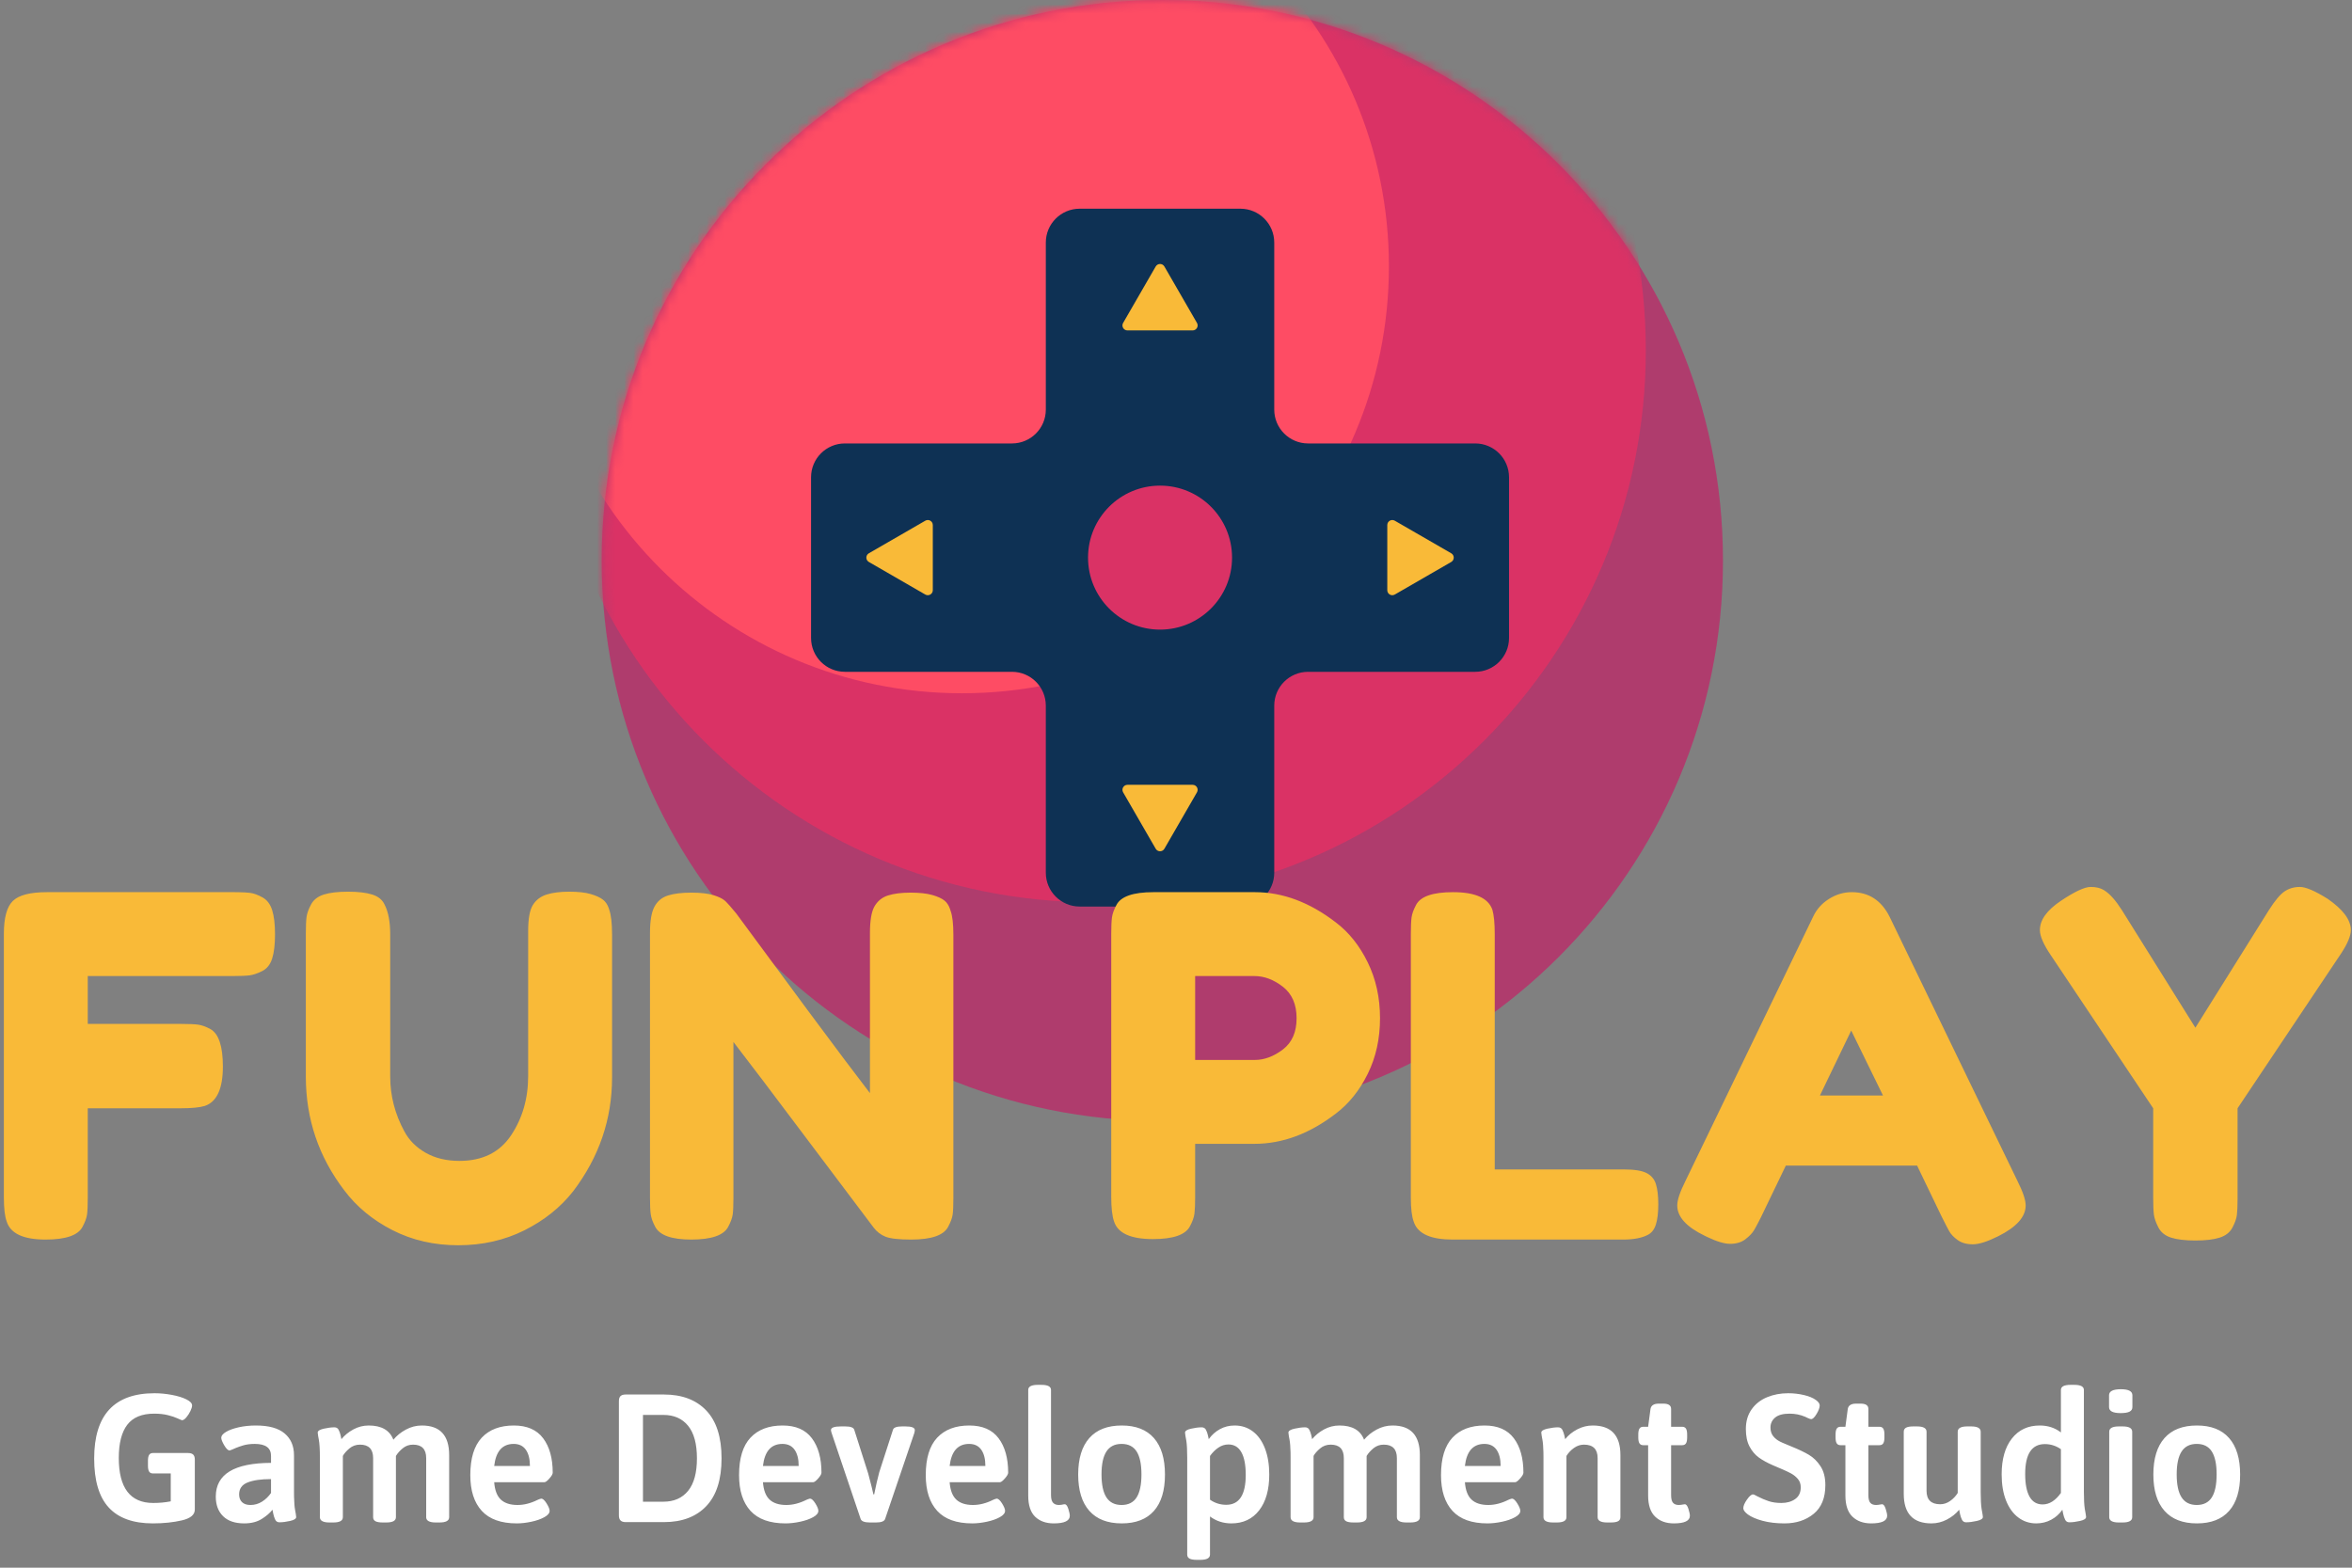 <?xml version="1.0" encoding="UTF-8"?>
<svg width="258px" height="172px" viewBox="0 0 258 172" version="1.1" xmlns="http://www.w3.org/2000/svg" xmlns:xlink="http://www.w3.org/1999/xlink">
    <rect x="0" y="0" width="258" height="172" fill="#808080" stroke="none"/>
    <!-- Generator: Sketch 58 (84663) - https://sketch.com -->
    <title>Group</title>
    <desc>Created with Sketch.</desc>
    <defs>
        <path d="M0.16,61.596 C0.16,95.565 27.696,123.103 61.667,123.103 L61.667,123.103 C95.636,123.103 123.173,95.565 123.173,61.596 L123.173,61.596 C123.173,27.626 95.636,0.089 61.667,0.089 L61.667,0.089 C27.696,0.089 0.16,27.626 0.16,61.596" id="path-1"></path>
        <path d="M61.667,123.103 C95.636,123.103 123.173,95.565 123.173,61.596 C123.173,27.626 95.636,0.089 61.667,0.089 C27.696,0.089 0.16,27.626 0.16,61.596 C0.16,95.565 27.696,123.103 61.667,123.103 Z" id="path-3"></path>
    </defs>
    <g id="Page-1" stroke="none" stroke-width="1" fill="none" fill-rule="evenodd">
        <g id="Group">
            <g id="Group-23" transform="translate(66, 0)">
                <path d="M61.499,0 C27.534,0 0,27.535 0,61.5 C0,95.466 27.534,123 61.499,123 C95.465,123 123,95.466 123,61.5 C123,27.535 95.465,0 61.499,0 Z" id="Fill-1" fill="#AF3C6D"></path>
                <g id="Group-9">
                    <g id="Group-5">
                        <mask id="mask-2" fill="white">
                            <use xlink:href="#path-1"></use>
                        </mask>
                        <g id="Clip-4"></g>
                        <path d="M114.536,38.447 C114.536,5.006 87.427,-22.103 53.987,-22.103 C20.546,-22.103 -6.564,5.006 -6.564,38.447 C-6.564,71.887 20.546,98.996 53.987,98.996 C87.427,98.996 114.536,71.887 114.536,38.447" id="Fill-3" fill="#DA3265" mask="url(#mask-2)"></path>
                    </g>
                    <g id="Group-8">
                        <mask id="mask-4" fill="white">
                            <use xlink:href="#path-3"></use>
                        </mask>
                        <g id="Clip-7"></g>
                        <path d="M86.356,29.224 C86.356,3.354 65.386,-17.617 39.517,-17.617 C13.648,-17.617 -7.322,3.354 -7.322,29.224 C-7.322,55.092 13.648,76.063 39.517,76.063 C65.386,76.063 86.356,55.092 86.356,29.224" id="Fill-6" fill="#FE4C64" mask="url(#mask-4)"></path>
                    </g>
                </g>
                <g id="Group-22" transform="translate(22, 22)">
                    <path d="M73.82,26.652 L55.489,26.652 C53.44,26.652 51.777,24.99 51.777,22.941 L51.777,4.611 C51.777,2.561 50.116,0.898 48.066,0.898 L30.432,0.898 C28.382,0.898 26.72,2.561 26.72,4.611 L26.72,22.941 C26.72,24.99 25.059,26.652 23.008,26.652 L4.68,26.652 C2.63,26.652 0.968,28.314 0.968,30.364 L0.968,47.996 C0.968,50.048 2.63,51.709 4.68,51.709 L23.008,51.709 C25.059,51.709 26.72,53.371 26.72,55.42 L26.72,73.749 C26.72,75.799 28.382,77.462 30.432,77.462 L48.066,77.462 C50.116,77.462 51.777,75.799 51.777,73.749 L51.777,55.42 C51.777,53.371 53.44,51.709 55.489,51.709 L73.82,51.709 C75.87,51.709 77.531,50.048 77.531,47.996 L77.531,30.364 C77.531,28.314 75.87,26.652 73.82,26.652" id="Fill-10" fill="#0E3154"></path>
                    <path d="M38.774,7.237 L35.2,13.429 C34.988,13.795 35.252,14.253 35.676,14.253 L42.824,14.253 C43.248,14.253 43.512,13.795 43.3,13.429 L39.726,7.237 C39.514,6.872 38.986,6.872 38.774,7.237" id="Fill-12" fill="#F9BA38"></path>
                    <path d="M39.726,71.122 L43.3,64.931 C43.512,64.564 43.248,64.106 42.825,64.106 L35.676,64.106 C35.252,64.106 34.988,64.564 35.2,64.931 L38.774,71.122 C38.985,71.489 39.514,71.489 39.726,71.122" id="Fill-14" fill="#F9BA38"></path>
                    <path d="M7.308,39.656 L13.499,43.23 C13.866,43.442 14.323,43.178 14.323,42.754 L14.323,35.606 C14.323,35.182 13.866,34.918 13.499,35.13 L7.308,38.704 C6.941,38.916 6.941,39.444 7.308,39.656" id="Fill-16" fill="#F9BA38"></path>
                    <path d="M71.192,38.704 L65.001,35.13 C64.634,34.918 64.177,35.182 64.177,35.605 L64.177,42.754 C64.177,43.178 64.634,43.442 65.001,43.23 L71.192,39.656 C71.558,39.444 71.558,38.916 71.192,38.704" id="Fill-18" fill="#F9BA38"></path>
                    <path d="M47.149,39.18 C47.149,34.817 43.612,31.281 39.25,31.281 C34.888,31.281 31.351,34.817 31.351,39.18 C31.351,43.543 34.888,47.079 39.25,47.079 C43.612,47.079 47.149,43.543 47.149,39.18" id="Fill-20" fill="#DA3265"></path>
                </g>
            </g>
            <path d="M5.156,97.884 L25.644,97.884 L26.146,97.888 C26.697,97.897 27.128,97.922 27.438,97.962 C27.837,98.014 28.287,98.179 28.79,98.456 C29.293,98.733 29.648,99.201 29.856,99.86 C30.064,100.519 30.168,101.403 30.168,102.512 C30.168,103.621 30.064,104.505 29.856,105.164 C29.648,105.823 29.284,106.282 28.764,106.542 C28.244,106.802 27.785,106.958 27.386,107.01 C26.987,107.062 26.372,107.088 25.54,107.088 L9.628,107.088 L9.628,112.34 L19.872,112.34 C20.704,112.34 21.319,112.366 21.718,112.418 C22.117,112.47 22.576,112.635 23.096,112.912 C23.997,113.432 24.448,114.801 24.448,117.02 C24.448,119.447 23.789,120.885 22.472,121.336 C21.917,121.509 21.033,121.596 19.82,121.596 L9.628,121.596 L9.628,131.424 C9.628,132.256 9.602,132.863 9.55,133.244 C9.498,133.625 9.333,134.076 9.056,134.596 C8.571,135.532 7.219,136 5,136 C2.573,136 1.152,135.341 0.736,134.024 C0.528,133.469 0.424,132.585 0.424,131.372 L0.424,102.46 C0.424,100.692 0.753,99.487 1.412,98.846 C2.071,98.205 3.319,97.884 5.156,97.884 Z M58.456,99.288 C58.803,98.733 59.305,98.352 59.964,98.144 C60.623,97.936 61.446,97.832 62.434,97.832 C63.422,97.832 64.211,97.919 64.8,98.092 C65.389,98.265 65.84,98.473 66.152,98.716 C66.419,98.924 66.623,99.221 66.763,99.607 L66.828,99.808 C67.036,100.397 67.14,101.299 67.14,102.512 L67.14,118.216 C67.14,122.792 65.719,126.952 62.876,130.696 C61.489,132.464 59.704,133.894 57.52,134.986 C55.336,136.078 52.918,136.624 50.266,136.624 C47.614,136.624 45.205,136.069 43.038,134.96 C40.871,133.851 39.112,132.395 37.76,130.592 C34.952,126.917 33.548,122.757 33.548,118.112 L33.548,102.46 C33.548,101.628 33.574,101.013 33.626,100.614 C33.678,100.215 33.843,99.756 34.12,99.236 C34.397,98.716 34.865,98.352 35.524,98.144 C36.183,97.936 37.067,97.832 38.176,97.832 C39.285,97.832 40.169,97.936 40.828,98.144 C41.487,98.352 41.937,98.716 42.18,99.236 C42.596,100.033 42.804,101.125 42.804,102.512 L42.804,118.112 C42.804,120.227 43.324,122.237 44.364,124.144 C44.884,125.115 45.664,125.895 46.704,126.484 C47.744,127.073 48.975,127.368 50.396,127.368 C52.927,127.368 54.816,126.432 56.064,124.56 C57.312,122.688 57.936,120.521 57.936,118.06 L57.936,102.148 C57.936,100.796 58.109,99.843 58.456,99.288 Z M95.896,99.496 C96.243,98.872 96.745,98.456 97.404,98.248 C98.063,98.04 98.886,97.936 99.874,97.936 C100.862,97.936 101.659,98.023 102.266,98.196 C102.873,98.369 103.323,98.577 103.618,98.82 C103.871,99.028 104.066,99.325 104.204,99.711 L104.268,99.912 C104.476,100.467 104.58,101.351 104.58,102.564 L104.58,131.424 C104.58,132.256 104.554,132.863 104.502,133.244 C104.45,133.625 104.285,134.076 104.008,134.596 C103.523,135.532 102.171,136 99.952,136 C98.6,136 97.664,135.896 97.144,135.688 C96.624,135.48 96.191,135.151 95.844,134.7 L83.73,118.611 C82.351,116.792 81.258,115.361 80.452,114.316 L80.452,131.424 C80.452,132.256 80.426,132.863 80.374,133.244 C80.322,133.625 80.157,134.076 79.88,134.596 C79.395,135.532 78.043,136 75.824,136 C73.675,136 72.357,135.532 71.872,134.596 C71.595,134.076 71.43,133.608 71.378,133.192 C71.326,132.776 71.3,132.169 71.3,131.372 L71.3,102.356 C71.3,101.039 71.465,100.077 71.794,99.47 C72.123,98.863 72.617,98.456 73.276,98.248 C73.935,98.04 74.784,97.936 75.824,97.936 C76.864,97.936 77.687,98.031 78.294,98.222 C78.825,98.389 79.216,98.576 79.468,98.782 L79.643,98.938 C79.826,99.112 80.199,99.541 80.764,100.224 L88.549,110.773 C91.684,114.999 93.978,118.053 95.428,119.932 L95.428,102.356 C95.428,101.039 95.584,100.085 95.896,99.496 Z M150.028,105.58 C150.929,107.417 151.38,109.463 151.38,111.716 C151.38,113.969 150.929,116.006 150.028,117.826 C149.127,119.646 147.965,121.093 146.544,122.168 C143.667,124.387 140.685,125.496 137.6,125.496 L131.1,125.496 L131.1,131.372 C131.1,132.169 131.074,132.767 131.022,133.166 C130.97,133.565 130.805,134.024 130.528,134.544 C130.043,135.48 128.691,135.948 126.472,135.948 C124.045,135.948 122.624,135.307 122.208,134.024 C122,133.435 121.896,132.533 121.896,131.32 L121.896,102.46 C121.896,101.663 121.922,101.065 121.974,100.666 C122.026,100.267 122.191,99.808 122.468,99.288 C122.953,98.352 124.305,97.884 126.524,97.884 L137.652,97.884 C140.703,97.884 143.667,98.993 146.544,101.212 C147.965,102.287 149.127,103.743 150.028,105.58 Z M137.652,116.292 C138.692,116.292 139.715,115.911 140.72,115.148 C141.725,114.385 142.228,113.241 142.228,111.716 C142.228,110.191 141.725,109.038 140.72,108.258 C139.715,107.478 138.675,107.088 137.6,107.088 L131.1,107.088 L131.1,116.292 L137.652,116.292 Z M163.964,128.304 L178.108,128.304 C179.252,128.304 180.084,128.434 180.604,128.694 C181.124,128.954 181.471,129.361 181.644,129.916 C181.817,130.471 181.904,131.207 181.904,132.126 C181.904,133.045 181.817,133.781 181.644,134.336 C181.471,134.891 181.176,135.272 180.76,135.48 C180.101,135.827 179.2,136 178.056,136 L159.336,136 C157.006,136 155.603,135.393 155.127,134.179 L155.072,134.024 C154.864,133.469 154.76,132.585 154.76,131.372 L154.76,102.46 C154.76,101.663 154.786,101.065 154.838,100.666 C154.89,100.267 155.055,99.808 155.332,99.288 C155.817,98.352 157.169,97.884 159.388,97.884 C161.815,97.884 163.253,98.525 163.704,99.808 C163.877,100.397 163.964,101.299 163.964,102.512 L163.964,128.304 Z M207.28,100.588 L221.32,129.604 C221.909,130.783 222.204,131.667 222.204,132.256 C222.204,133.504 221.199,134.631 219.188,135.636 C218.009,136.225 217.082,136.52 216.406,136.52 C215.73,136.52 215.175,136.364 214.742,136.052 C214.309,135.74 213.997,135.411 213.806,135.064 L213.559,134.601 C213.403,134.303 213.217,133.937 213,133.504 L210.296,127.888 L195.892,127.888 L193.188,133.504 L192.867,134.134 C192.671,134.511 192.509,134.804 192.382,135.012 C192.191,135.324 191.879,135.645 191.446,135.974 C191.013,136.303 190.458,136.468 189.782,136.468 C189.158,136.468 188.32,136.217 187.268,135.715 L187,135.584 C184.989,134.613 183.984,133.504 183.984,132.256 C183.984,131.667 184.279,130.783 184.868,129.604 L198.908,100.536 C199.289,99.739 199.87,99.097 200.65,98.612 C201.43,98.127 202.253,97.884 203.12,97.884 C204.992,97.884 206.379,98.785 207.28,100.588 Z M203.068,113.068 L199.636,120.192 L206.552,120.192 L203.068,113.068 Z M255.328,98.612 C257.027,99.791 257.876,100.935 257.876,102.044 C257.876,102.659 257.529,103.5 256.834,104.568 L245.448,121.596 L245.448,131.528 C245.448,132.325 245.422,132.923 245.37,133.322 C245.318,133.721 245.153,134.18 244.876,134.7 C244.599,135.22 244.131,135.584 243.472,135.792 C242.813,136 241.929,136.104 240.82,136.104 C239.711,136.104 238.827,136 238.168,135.792 C237.509,135.584 237.041,135.211 236.764,134.674 C236.487,134.137 236.322,133.669 236.27,133.27 C236.218,132.871 236.192,132.256 236.192,131.424 L236.192,121.596 L224.96,104.8 C224.163,103.621 223.764,102.703 223.764,102.044 C223.764,100.935 224.527,99.869 226.052,98.846 C227.577,97.823 228.669,97.312 229.328,97.312 C229.913,97.312 230.389,97.422 230.756,97.641 L230.888,97.728 C231.477,98.109 232.101,98.82 232.76,99.86 L240.82,112.756 L248.88,99.86 C249.539,98.82 250.111,98.135 250.596,97.806 C251.081,97.477 251.645,97.312 252.286,97.312 C252.927,97.312 253.941,97.745 255.328,98.612 Z" id="FUNPLAY" fill="#F9BA38" fill-rule="nonzero"></path>
            <path d="M20.63,159.42 C20.883,159.42 21.07,159.477 21.19,159.59 C21.31,159.703 21.37,159.887 21.37,160.14 L21.37,165.62 C21.37,166.193 20.897,166.59 19.95,166.81 C19.003,167.03 17.943,167.14 16.77,167.14 C14.61,167.14 12.997,166.56 11.93,165.4 C10.863,164.24 10.33,162.447 10.33,160.02 C10.33,155.247 12.537,152.86 16.95,152.86 C17.563,152.86 18.193,152.92 18.84,153.04 C19.487,153.16 20.02,153.323 20.44,153.53 C20.86,153.737 21.07,153.96 21.07,154.2 C21.07,154.36 21.007,154.57 20.88,154.83 C20.753,155.09 20.603,155.32 20.43,155.52 C20.257,155.72 20.103,155.82 19.97,155.82 L19.906,155.804 C19.842,155.782 19.739,155.738 19.595,155.673 L19.48,155.62 C19.193,155.487 18.833,155.367 18.4,155.26 C17.967,155.153 17.47,155.1 16.91,155.1 C15.563,155.1 14.58,155.507 13.96,156.32 C13.34,157.133 13.03,158.347 13.03,159.96 C13.03,163.253 14.29,164.9 16.81,164.9 C17.49,164.9 18.13,164.84 18.73,164.72 L18.73,161.66 L16.77,161.66 C16.583,161.66 16.447,161.593 16.36,161.46 C16.273,161.327 16.23,161.107 16.23,160.8 L16.23,160.28 C16.23,159.973 16.273,159.753 16.36,159.62 C16.447,159.487 16.583,159.42 16.77,159.42 L20.63,159.42 Z M26.79,167.14 C25.777,167.14 25.003,166.877 24.47,166.35 C23.937,165.823 23.67,165.107 23.67,164.2 C23.67,161.747 25.69,160.513 29.73,160.5 L29.73,159.74 C29.73,158.86 29.137,158.42 27.95,158.42 C27.457,158.42 27.023,158.477 26.65,158.59 C26.37,158.675 26.116,158.764 25.889,158.856 L25.459,159.043 C25.308,159.108 25.219,159.14 25.19,159.14 C25.017,159.14 24.82,158.953 24.6,158.58 C24.38,158.207 24.27,157.927 24.27,157.74 C24.27,157.527 24.44,157.317 24.78,157.11 C25.12,156.903 25.583,156.733 26.17,156.6 C26.757,156.467 27.39,156.4 28.07,156.4 C29.483,156.4 30.533,156.69 31.22,157.27 C31.907,157.85 32.25,158.647 32.25,159.66 L32.25,163.68 L32.256,164.248 C32.27,164.869 32.308,165.343 32.37,165.67 L32.443,166.074 C32.474,166.26 32.49,166.382 32.49,166.44 C32.49,166.627 32.27,166.77 31.83,166.87 C31.39,166.97 30.997,167.02 30.65,167.02 C30.437,167.02 30.283,166.923 30.19,166.73 C30.097,166.537 30.027,166.327 29.98,166.1 L29.914,165.771 C29.903,165.716 29.895,165.672 29.89,165.64 C29.61,166 29.213,166.34 28.7,166.66 C28.187,166.98 27.55,167.14 26.79,167.14 Z M27.47,165.12 C27.937,165.12 28.363,164.997 28.75,164.75 C29.137,164.503 29.463,164.187 29.73,163.8 L29.73,162.28 C28.637,162.28 27.78,162.403 27.16,162.65 C26.54,162.897 26.23,163.333 26.23,163.96 C26.23,164.32 26.337,164.603 26.55,164.81 C26.763,165.017 27.07,165.12 27.47,165.12 Z M46.27,156.4 C48.27,156.4 49.27,157.48 49.27,159.64 L49.27,166.46 C49.27,166.847 48.917,167.04 48.21,167.04 L47.81,167.04 C47.103,167.04 46.75,166.847 46.75,166.46 L46.75,159.98 C46.75,158.993 46.27,158.5 45.31,158.5 C44.883,158.5 44.51,158.63 44.19,158.89 C43.87,159.15 43.617,159.433 43.43,159.74 L43.43,166.46 C43.43,166.847 43.077,167.04 42.37,167.04 L41.99,167.04 C41.617,167.04 41.347,166.993 41.18,166.9 C41.013,166.807 40.93,166.66 40.93,166.46 L40.93,159.98 C40.93,158.993 40.45,158.5 39.49,158.5 C39.037,158.5 38.643,158.643 38.31,158.93 C37.977,159.217 37.743,159.487 37.61,159.74 L37.61,166.46 C37.61,166.847 37.257,167.04 36.55,167.04 L36.15,167.04 C35.443,167.04 35.09,166.847 35.09,166.46 L35.09,159.9 C35.09,159.007 35.05,158.353 34.97,157.94 L34.897,157.542 C34.866,157.359 34.85,157.238 34.85,157.18 C34.85,156.993 35.07,156.85 35.51,156.75 C35.95,156.65 36.343,156.6 36.69,156.6 C36.903,156.6 37.057,156.693 37.15,156.88 C37.243,157.067 37.313,157.263 37.36,157.47 L37.426,157.774 C37.437,157.826 37.445,157.868 37.45,157.9 C37.797,157.473 38.233,157.117 38.76,156.83 C39.287,156.543 39.85,156.4 40.45,156.4 C41.85,156.4 42.75,156.92 43.15,157.96 C43.51,157.52 43.967,157.15 44.52,156.85 C45.073,156.55 45.657,156.4 46.27,156.4 Z M56.69,167.14 C54.97,167.14 53.69,166.683 52.85,165.77 C52.01,164.857 51.59,163.547 51.59,161.84 C51.59,160 52.007,158.633 52.84,157.74 C53.673,156.847 54.85,156.4 56.37,156.4 C57.81,156.4 58.88,156.867 59.58,157.8 C60.28,158.733 60.63,159.993 60.63,161.58 C60.63,161.727 60.51,161.937 60.27,162.21 C60.03,162.483 59.85,162.62 59.73,162.62 L54.21,162.62 C54.277,163.5 54.52,164.137 54.94,164.53 C55.36,164.923 55.97,165.12 56.77,165.12 C57.49,165.12 58.223,164.933 58.97,164.56 L59.157,164.482 C59.263,164.441 59.334,164.42 59.37,164.42 C59.543,164.42 59.74,164.597 59.96,164.95 C60.18,165.303 60.29,165.573 60.29,165.76 C60.29,166.013 60.097,166.247 59.71,166.46 C59.323,166.673 58.847,166.84 58.28,166.96 C57.713,167.08 57.183,167.14 56.69,167.14 Z M58.13,160.84 C58.13,160.08 57.98,159.487 57.68,159.06 C57.38,158.633 56.937,158.42 56.35,158.42 C55.11,158.42 54.397,159.227 54.21,160.84 L58.13,160.84 Z M68.63,167 C68.377,167 68.19,166.94 68.07,166.82 C67.95,166.7 67.89,166.513 67.89,166.26 L67.89,153.74 C67.89,153.473 67.95,153.283 68.07,153.17 C68.19,153.057 68.377,153 68.63,153 L72.83,153 C74.817,153 76.367,153.587 77.48,154.76 C78.593,155.933 79.15,157.68 79.15,160 C79.15,162.32 78.593,164.067 77.48,165.24 C76.367,166.413 74.817,167 72.83,167 L68.63,167 Z M72.77,164.76 C73.93,164.76 74.833,164.363 75.48,163.57 C76.127,162.777 76.45,161.587 76.45,160 C76.45,158.413 76.127,157.223 75.48,156.43 C74.833,155.637 73.93,155.24 72.77,155.24 L70.53,155.24 L70.53,164.76 L72.77,164.76 Z M86.17,167.14 C84.45,167.14 83.17,166.683 82.33,165.77 C81.49,164.857 81.07,163.547 81.07,161.84 C81.07,160 81.487,158.633 82.32,157.74 C83.153,156.847 84.33,156.4 85.85,156.4 C87.29,156.4 88.36,156.867 89.06,157.8 C89.76,158.733 90.11,159.993 90.11,161.58 C90.11,161.727 89.99,161.937 89.75,162.21 C89.51,162.483 89.33,162.62 89.21,162.62 L83.69,162.62 C83.757,163.5 84,164.137 84.42,164.53 C84.84,164.923 85.45,165.12 86.25,165.12 C86.97,165.12 87.703,164.933 88.45,164.56 L88.637,164.482 C88.743,164.441 88.814,164.42 88.85,164.42 C89.023,164.42 89.22,164.597 89.44,164.95 C89.66,165.303 89.77,165.573 89.77,165.76 C89.77,166.013 89.577,166.247 89.19,166.46 C88.803,166.673 88.327,166.84 87.76,166.96 C87.193,167.08 86.663,167.14 86.17,167.14 Z M87.61,160.84 C87.61,160.08 87.46,159.487 87.16,159.06 C86.86,158.633 86.417,158.42 85.83,158.42 C84.59,158.42 83.877,159.227 83.69,160.84 L87.61,160.84 Z M95.43,167.04 C94.843,167.04 94.503,166.913 94.41,166.66 L91.23,157.24 L91.179,157.07 C91.16,156.997 91.15,156.94 91.15,156.9 C91.15,156.633 91.517,156.5 92.25,156.5 L92.71,156.5 C93.31,156.5 93.643,156.627 93.71,156.88 L95.236,161.669 C95.314,161.936 95.434,162.397 95.595,163.054 L95.81,163.96 L95.89,163.96 C96.077,163.027 96.263,162.213 96.45,161.52 L97.95,156.88 C98.017,156.627 98.35,156.5 98.95,156.5 L99.31,156.5 C100.003,156.5 100.35,156.633 100.35,156.9 C100.35,156.98 100.33,157.093 100.29,157.24 L97.09,166.66 C96.997,166.913 96.663,167.04 96.09,167.04 L95.43,167.04 Z M106.65,167.14 C104.93,167.14 103.65,166.683 102.81,165.77 C101.97,164.857 101.55,163.547 101.55,161.84 C101.55,160 101.967,158.633 102.8,157.74 C103.633,156.847 104.81,156.4 106.33,156.4 C107.77,156.4 108.84,156.867 109.54,157.8 C110.24,158.733 110.59,159.993 110.59,161.58 C110.59,161.727 110.47,161.937 110.23,162.21 C109.99,162.483 109.81,162.62 109.69,162.62 L104.17,162.62 C104.237,163.5 104.48,164.137 104.9,164.53 C105.32,164.923 105.93,165.12 106.73,165.12 C107.45,165.12 108.183,164.933 108.93,164.56 L109.117,164.482 C109.223,164.441 109.294,164.42 109.33,164.42 C109.503,164.42 109.7,164.597 109.92,164.95 C110.14,165.303 110.25,165.573 110.25,165.76 C110.25,166.013 110.057,166.247 109.67,166.46 C109.283,166.673 108.807,166.84 108.24,166.96 C107.673,167.08 107.143,167.14 106.65,167.14 Z M108.09,160.84 C108.09,160.08 107.94,159.487 107.64,159.06 C107.34,158.633 106.897,158.42 106.31,158.42 C105.07,158.42 104.357,159.227 104.17,160.84 L108.09,160.84 Z M115.59,167.14 C114.737,167.14 114.057,166.897 113.55,166.41 C113.043,165.923 112.79,165.147 112.79,164.08 L112.79,152.5 C112.79,152.127 113.143,151.94 113.85,151.94 L114.23,151.94 C114.937,151.94 115.29,152.127 115.29,152.5 L115.29,164.04 C115.29,164.427 115.363,164.703 115.51,164.87 C115.657,165.037 115.87,165.12 116.15,165.12 C116.239,165.12 116.325,165.114 116.408,165.102 L116.685,165.05 C116.728,165.043 116.763,165.04 116.79,165.04 C116.95,165.04 117.083,165.21 117.19,165.55 C117.297,165.89 117.35,166.14 117.35,166.3 C117.35,166.86 116.763,167.14 115.59,167.14 Z M123.05,167.14 C121.49,167.14 120.303,166.68 119.49,165.76 C118.677,164.84 118.27,163.513 118.27,161.78 C118.27,160.033 118.677,158.7 119.49,157.78 C120.303,156.86 121.49,156.4 123.05,156.4 C124.597,156.4 125.773,156.86 126.58,157.78 C127.387,158.7 127.79,160.033 127.79,161.78 C127.79,163.527 127.387,164.857 126.58,165.77 C125.773,166.683 124.597,167.14 123.05,167.14 Z M123.03,165.12 C123.777,165.12 124.327,164.843 124.68,164.29 C125.033,163.737 125.21,162.893 125.21,161.76 C125.21,160.64 125.033,159.803 124.68,159.25 C124.327,158.697 123.777,158.42 123.03,158.42 C122.283,158.42 121.73,158.697 121.37,159.25 C121.01,159.803 120.83,160.64 120.83,161.76 C120.83,162.893 121.01,163.737 121.37,164.29 C121.73,164.843 122.283,165.12 123.03,165.12 Z M131.29,171.14 C130.917,171.14 130.647,171.093 130.48,171 C130.313,170.907 130.23,170.76 130.23,170.56 L130.23,159.9 C130.23,159.106 130.198,158.501 130.135,158.087 L130.037,157.542 C130.006,157.359 129.99,157.238 129.99,157.18 C129.99,156.993 130.21,156.85 130.65,156.75 C131.09,156.65 131.477,156.6 131.81,156.6 C132.037,156.6 132.197,156.693 132.29,156.88 C132.383,157.067 132.453,157.263 132.5,157.47 L132.566,157.774 C132.577,157.826 132.585,157.868 132.59,157.9 C132.923,157.433 133.333,157.067 133.82,156.8 C134.307,156.533 134.843,156.4 135.43,156.4 C136.19,156.4 136.857,156.617 137.43,157.05 C138.003,157.483 138.447,158.107 138.76,158.92 C139.073,159.733 139.23,160.687 139.23,161.78 C139.23,163.447 138.86,164.757 138.12,165.71 C137.38,166.663 136.363,167.14 135.07,167.14 C134.19,167.14 133.41,166.887 132.73,166.38 L132.73,170.56 C132.73,170.947 132.377,171.14 131.67,171.14 L131.29,171.14 Z M134.51,165.1 C135.937,165.1 136.65,164.007 136.65,161.82 C136.65,160.727 136.49,159.897 136.17,159.33 C135.85,158.763 135.377,158.48 134.75,158.48 C134.363,158.48 134,158.593 133.66,158.82 C133.32,159.047 133.01,159.353 132.73,159.74 L132.73,164.54 C133.263,164.913 133.857,165.1 134.51,165.1 Z M152.75,156.4 C154.75,156.4 155.75,157.48 155.75,159.64 L155.75,166.46 C155.75,166.847 155.397,167.04 154.69,167.04 L154.29,167.04 C153.583,167.04 153.23,166.847 153.23,166.46 L153.23,159.98 C153.23,158.993 152.75,158.5 151.79,158.5 C151.363,158.5 150.99,158.63 150.67,158.89 C150.35,159.15 150.097,159.433 149.91,159.74 L149.91,166.46 C149.91,166.847 149.557,167.04 148.85,167.04 L148.47,167.04 C148.097,167.04 147.827,166.993 147.66,166.9 C147.493,166.807 147.41,166.66 147.41,166.46 L147.41,159.98 C147.41,158.993 146.93,158.5 145.97,158.5 C145.517,158.5 145.123,158.643 144.79,158.93 C144.457,159.217 144.223,159.487 144.09,159.74 L144.09,166.46 C144.09,166.847 143.737,167.04 143.03,167.04 L142.63,167.04 C141.923,167.04 141.57,166.847 141.57,166.46 L141.57,159.9 L141.564,159.34 C141.55,158.728 141.512,158.261 141.45,157.94 L141.377,157.542 C141.346,157.359 141.33,157.238 141.33,157.18 C141.33,156.993 141.55,156.85 141.99,156.75 C142.43,156.65 142.823,156.6 143.17,156.6 C143.383,156.6 143.537,156.693 143.63,156.88 C143.723,157.067 143.793,157.263 143.84,157.47 L143.906,157.774 C143.917,157.826 143.925,157.868 143.93,157.9 C144.277,157.473 144.713,157.117 145.24,156.83 C145.767,156.543 146.33,156.4 146.93,156.4 C148.33,156.4 149.23,156.92 149.63,157.96 C149.99,157.52 150.447,157.15 151,156.85 C151.553,156.55 152.137,156.4 152.75,156.4 Z M163.17,167.14 C161.45,167.14 160.17,166.683 159.33,165.77 C158.49,164.857 158.07,163.547 158.07,161.84 C158.07,160 158.487,158.633 159.32,157.74 C160.153,156.847 161.33,156.4 162.85,156.4 C164.29,156.4 165.36,156.867 166.06,157.8 C166.76,158.733 167.11,159.993 167.11,161.58 C167.11,161.727 166.99,161.937 166.75,162.21 C166.51,162.483 166.33,162.62 166.21,162.62 L160.69,162.62 C160.757,163.5 161,164.137 161.42,164.53 C161.84,164.923 162.45,165.12 163.25,165.12 C163.97,165.12 164.703,164.933 165.45,164.56 L165.637,164.482 C165.743,164.441 165.814,164.42 165.85,164.42 C166.023,164.42 166.22,164.597 166.44,164.95 C166.66,165.303 166.77,165.573 166.77,165.76 C166.77,166.013 166.577,166.247 166.19,166.46 C165.803,166.673 165.327,166.84 164.76,166.96 C164.193,167.08 163.663,167.14 163.17,167.14 Z M164.61,160.84 C164.61,160.08 164.46,159.487 164.16,159.06 C163.86,158.633 163.417,158.42 162.83,158.42 C161.59,158.42 160.877,159.227 160.69,160.84 L164.61,160.84 Z M170.37,167.04 C169.663,167.04 169.31,166.847 169.31,166.46 L169.31,159.9 L169.304,159.34 C169.29,158.728 169.252,158.261 169.19,157.94 L169.117,157.542 C169.086,157.359 169.07,157.238 169.07,157.18 C169.07,156.993 169.29,156.85 169.73,156.75 C170.17,156.65 170.563,156.6 170.91,156.6 C171.137,156.6 171.297,156.697 171.39,156.89 C171.483,157.083 171.553,157.283 171.6,157.49 L171.69,157.9 L171.69,157.9 C172.037,157.46 172.48,157.1 173.02,156.82 C173.56,156.54 174.123,156.4 174.71,156.4 C176.737,156.4 177.75,157.48 177.75,159.64 L177.75,166.46 C177.75,166.66 177.667,166.807 177.5,166.9 C177.333,166.993 177.063,167.04 176.69,167.04 L176.31,167.04 C175.603,167.04 175.25,166.847 175.25,166.46 L175.25,159.98 C175.25,158.993 174.75,158.5 173.75,158.5 C173.363,158.5 173,158.62 172.66,158.86 C172.32,159.1 172.043,159.393 171.83,159.74 L171.83,166.46 C171.83,166.847 171.477,167.04 170.77,167.04 L170.37,167.04 Z M183.61,167.14 C182.757,167.14 182.073,166.893 181.56,166.4 C181.047,165.907 180.79,165.133 180.79,164.08 L180.79,158.56 L180.25,158.56 C180.063,158.56 179.927,158.493 179.84,158.36 C179.753,158.227 179.71,158.007 179.71,157.7 L179.71,157.4 C179.71,157.093 179.753,156.873 179.84,156.74 C179.927,156.607 180.063,156.54 180.25,156.54 L180.79,156.54 L181.05,154.58 C181.117,154.193 181.423,154 181.97,154 L182.45,154 C183.023,154 183.31,154.193 183.31,154.58 L183.31,156.54 L184.53,156.54 C184.717,156.54 184.853,156.607 184.94,156.74 C185.027,156.873 185.07,157.093 185.07,157.4 L185.07,157.7 C185.07,158.007 185.027,158.227 184.94,158.36 C184.853,158.493 184.717,158.56 184.53,158.56 L183.31,158.56 L183.31,164.04 C183.31,164.44 183.38,164.72 183.52,164.88 C183.66,165.04 183.87,165.12 184.15,165.12 C184.239,165.12 184.325,165.114 184.408,165.102 L184.53,165.08 C184.65,165.053 184.743,165.04 184.81,165.04 C184.97,165.04 185.103,165.21 185.21,165.55 C185.317,165.89 185.37,166.14 185.37,166.3 C185.37,166.86 184.783,167.14 183.61,167.14 Z M195.75,167.14 C194.857,167.14 194.06,167.047 193.36,166.86 C192.66,166.673 192.117,166.44 191.73,166.16 C191.397,165.907 191.23,165.68 191.23,165.48 C191.23,165.227 191.363,164.91 191.63,164.53 C191.897,164.15 192.117,163.96 192.29,163.96 C192.37,163.96 192.537,164.033 192.79,164.18 C193.203,164.393 193.61,164.567 194.01,164.7 C194.41,164.833 194.877,164.9 195.41,164.9 C196.01,164.9 196.513,164.757 196.92,164.47 C197.327,164.183 197.53,163.753 197.53,163.18 C197.53,162.82 197.427,162.517 197.22,162.27 C197.013,162.023 196.757,161.817 196.45,161.65 C196.231,161.531 195.951,161.397 195.609,161.247 L194.47,160.76 C193.857,160.493 193.343,160.21 192.93,159.91 C192.517,159.61 192.177,159.207 191.91,158.7 C191.643,158.193 191.51,157.553 191.51,156.78 C191.51,155.94 191.72,155.223 192.14,154.63 C192.56,154.037 193.123,153.593 193.83,153.3 C194.537,153.007 195.31,152.86 196.15,152.86 C196.75,152.86 197.33,152.927 197.89,153.06 C198.45,153.193 198.883,153.373 199.19,153.6 C199.47,153.8 199.61,154 199.61,154.2 C199.61,154.44 199.497,154.75 199.27,155.13 C199.043,155.51 198.843,155.7 198.67,155.7 C198.603,155.7 198.497,155.667 198.35,155.6 L198.01,155.44 L198.01,155.44 C197.477,155.213 196.91,155.1 196.31,155.1 C195.59,155.1 195.06,155.243 194.72,155.53 C194.38,155.817 194.21,156.18 194.21,156.62 C194.21,157.007 194.31,157.323 194.51,157.57 C194.71,157.817 194.957,158.013 195.25,158.16 L195.536,158.296 C195.802,158.417 196.14,158.558 196.55,158.72 C197.31,159.027 197.937,159.327 198.43,159.62 C198.923,159.913 199.347,160.33 199.7,160.87 C200.053,161.41 200.23,162.1 200.23,162.94 C200.23,164.34 199.803,165.39 198.95,166.09 C198.097,166.79 197.03,167.14 195.75,167.14 Z M205.25,167.14 C204.397,167.14 203.713,166.893 203.2,166.4 C202.687,165.907 202.43,165.133 202.43,164.08 L202.43,158.56 L201.89,158.56 C201.703,158.56 201.567,158.493 201.48,158.36 C201.393,158.227 201.35,158.007 201.35,157.7 L201.35,157.4 C201.35,157.093 201.393,156.873 201.48,156.74 C201.567,156.607 201.703,156.54 201.89,156.54 L202.43,156.54 L202.69,154.58 C202.757,154.193 203.063,154 203.61,154 L204.09,154 C204.663,154 204.95,154.193 204.95,154.58 L204.95,156.54 L206.17,156.54 C206.357,156.54 206.493,156.607 206.58,156.74 C206.667,156.873 206.71,157.093 206.71,157.4 L206.71,157.7 C206.71,158.007 206.667,158.227 206.58,158.36 C206.493,158.493 206.357,158.56 206.17,158.56 L204.95,158.56 L204.95,164.04 C204.95,164.44 205.02,164.72 205.16,164.88 C205.3,165.04 205.51,165.12 205.79,165.12 C205.879,165.12 205.965,165.114 206.048,165.102 L206.17,165.08 C206.29,165.053 206.383,165.04 206.45,165.04 C206.61,165.04 206.743,165.21 206.85,165.55 C206.957,165.89 207.01,166.14 207.01,166.3 C207.01,166.86 206.423,167.14 205.25,167.14 Z M211.87,167.14 C209.843,167.14 208.83,166.06 208.83,163.9 L208.83,157.08 C208.83,156.88 208.913,156.733 209.08,156.64 C209.247,156.547 209.517,156.5 209.89,156.5 L210.27,156.5 C210.977,156.5 211.33,156.693 211.33,157.08 L211.33,163.56 C211.33,164.547 211.83,165.04 212.83,165.04 C213.217,165.04 213.58,164.92 213.92,164.68 C214.26,164.44 214.537,164.147 214.75,163.8 L214.75,157.08 C214.75,156.693 215.103,156.5 215.81,156.5 L216.21,156.5 C216.917,156.5 217.27,156.693 217.27,157.08 L217.27,163.68 C217.27,164.486 217.302,165.1 217.365,165.521 L217.48,166.178 C217.5,166.306 217.51,166.393 217.51,166.44 C217.51,166.627 217.29,166.77 216.85,166.87 C216.41,166.97 216.017,167.02 215.67,167.02 C215.457,167.02 215.303,166.923 215.21,166.73 C215.117,166.537 215.047,166.327 215,166.1 L214.934,165.771 C214.923,165.716 214.915,165.672 214.91,165.64 C214.55,166.08 214.1,166.44 213.56,166.72 C213.02,167 212.457,167.14 211.87,167.14 Z M223.37,167.14 C222.623,167.14 221.963,166.923 221.39,166.49 C220.817,166.057 220.37,165.437 220.05,164.63 C219.73,163.823 219.57,162.867 219.57,161.76 C219.57,160.093 219.943,158.783 220.69,157.83 C221.437,156.877 222.457,156.4 223.75,156.4 C224.643,156.4 225.417,156.653 226.07,157.16 L226.07,152.5 C226.07,152.127 226.423,151.94 227.13,151.94 L227.53,151.94 C228.237,151.94 228.59,152.127 228.59,152.5 L228.59,163.68 C228.59,164.486 228.622,165.1 228.685,165.521 L228.8,166.178 C228.82,166.306 228.83,166.393 228.83,166.44 C228.83,166.627 228.61,166.77 228.17,166.87 C227.73,166.97 227.337,167.02 226.99,167.02 C226.777,167.02 226.623,166.923 226.53,166.73 C226.437,166.537 226.367,166.327 226.32,166.1 L226.254,165.771 C226.243,165.716 226.235,165.672 226.23,165.64 C225.91,166.107 225.5,166.473 225,166.74 C224.5,167.007 223.957,167.14 223.37,167.14 Z M224.07,165.06 C224.803,165.06 225.47,164.64 226.07,163.8 L226.07,159 C225.537,158.627 224.95,158.44 224.31,158.44 C222.87,158.44 222.15,159.533 222.15,161.72 C222.15,162.813 222.31,163.643 222.63,164.21 C222.95,164.777 223.43,165.06 224.07,165.06 Z M232.61,155.04 C231.77,155.04 231.35,154.82 231.35,154.38 L231.35,153.08 C231.35,152.64 231.783,152.42 232.65,152.42 C233.49,152.42 233.91,152.64 233.91,153.08 L233.91,154.38 C233.91,154.607 233.807,154.773 233.6,154.88 C233.393,154.987 233.063,155.04 232.61,155.04 Z M240.99,156.4 C242.537,156.4 243.713,156.86 244.52,157.78 C245.327,158.7 245.73,160.033 245.73,161.78 C245.73,163.527 245.327,164.857 244.52,165.77 C243.713,166.683 242.537,167.14 240.99,167.14 C239.43,167.14 238.243,166.68 237.43,165.76 C236.617,164.84 236.21,163.513 236.21,161.78 C236.21,160.033 236.617,158.7 237.43,157.78 C238.243,156.86 239.43,156.4 240.99,156.4 Z M232.83,156.5 C233.537,156.5 233.89,156.693 233.89,157.08 L233.89,166.46 C233.89,166.847 233.537,167.04 232.83,167.04 L232.43,167.04 C231.723,167.04 231.37,166.847 231.37,166.46 L231.37,157.08 C231.37,156.693 231.723,156.5 232.43,156.5 L232.83,156.5 Z M240.97,158.42 C240.223,158.42 239.67,158.697 239.31,159.25 C238.95,159.803 238.77,160.64 238.77,161.76 C238.77,162.893 238.95,163.737 239.31,164.29 C239.67,164.843 240.223,165.12 240.97,165.12 C241.717,165.12 242.267,164.843 242.62,164.29 C242.973,163.737 243.15,162.893 243.15,161.76 C243.15,160.64 242.973,159.803 242.62,159.25 C242.267,158.697 241.717,158.42 240.97,158.42 Z" id="GameDevelopmentStudio" fill="#FFFFFF" fill-rule="nonzero"></path>
        </g>
    </g>
</svg>